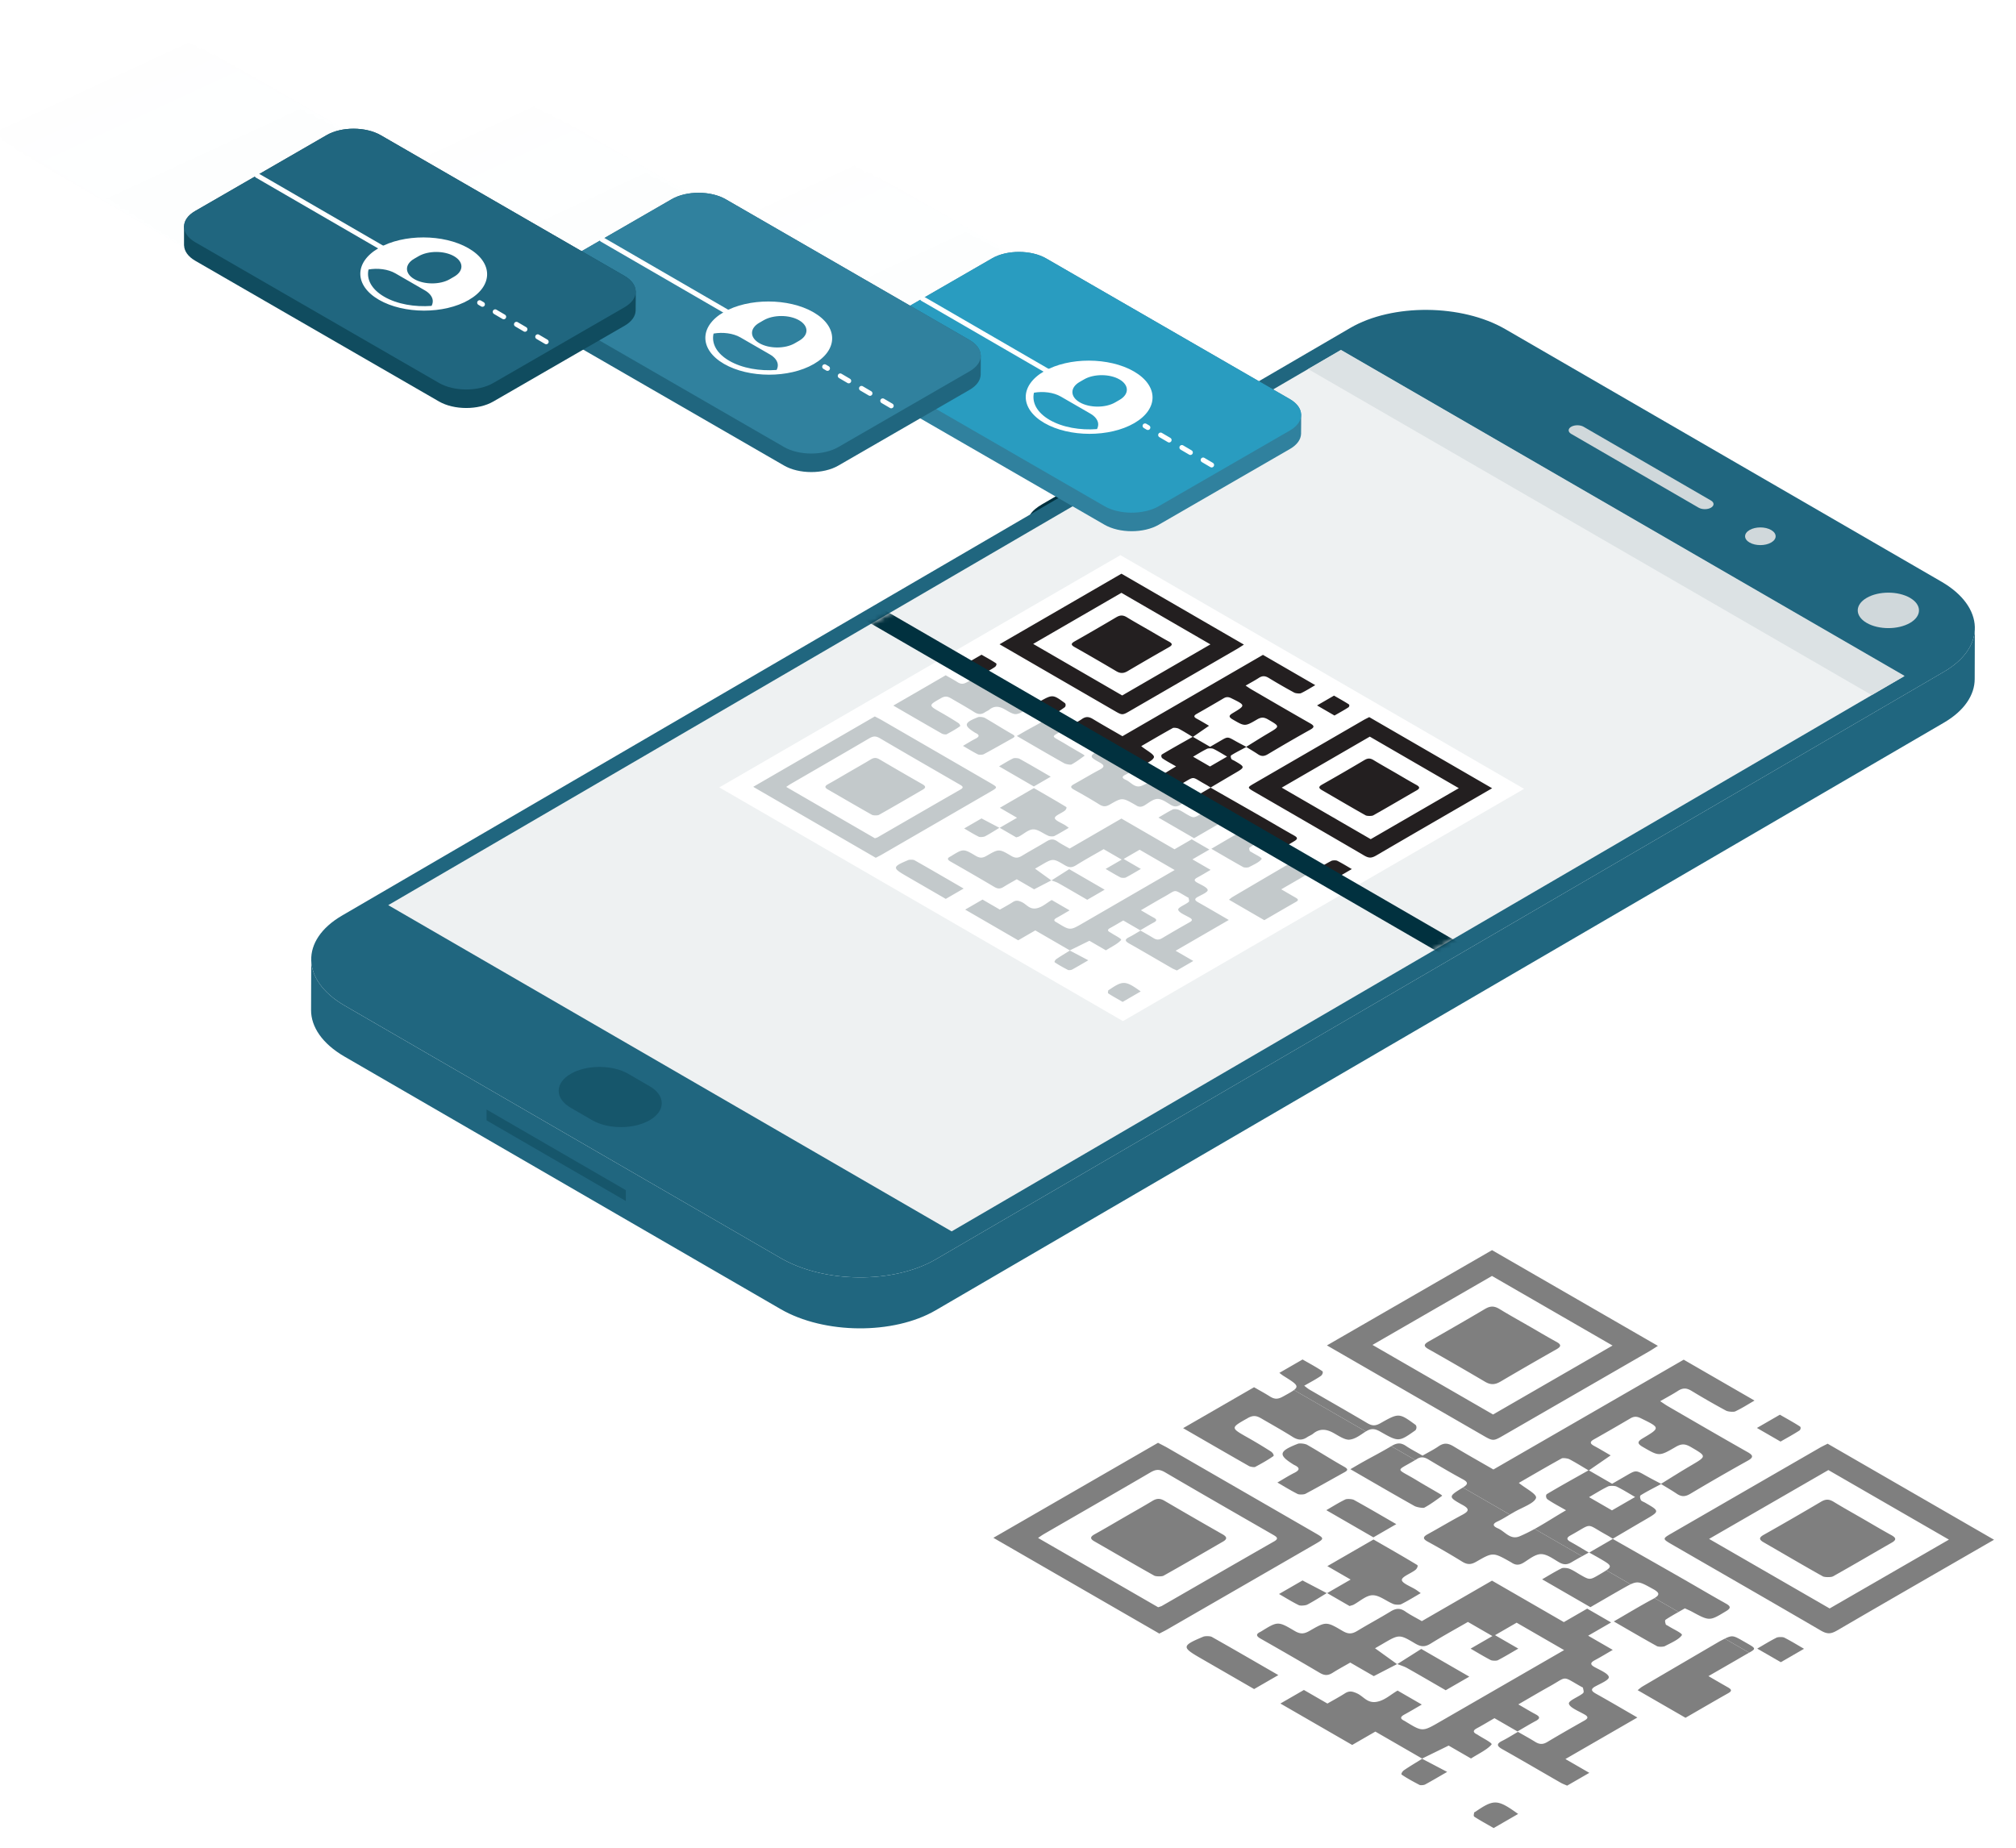<svg xmlns="http://www.w3.org/2000/svg" xmlns:xlink="http://www.w3.org/1999/xlink" width="409" height="375" viewBox="0 0 409 375">
    <defs>
        <filter id="a" width="107.8%" height="113.4%" x="-3.9%" y="-6.7%" filterUnits="objectBoundingBox">
            <feGaussianBlur in="SourceGraphic" stdDeviation="2"/>
        </filter>
        <filter id="b" width="108.3%" height="114.4%" x="-4.1%" y="-7.2%" filterUnits="objectBoundingBox">
            <feGaussianBlur in="SourceGraphic" stdDeviation="2"/>
        </filter>
        <path id="c" d="M337.65 65.222c0-3.379-2.269-6.793-6.782-9.407L242.394 4.579c-8.832-5.116-22.914-5.224-31.452-.247L6.393 123.563C2.217 125.997.14 129.197.14 132.43c0 3.378 2.268 6.792 6.78 9.406l88.477 51.237c8.831 5.115 22.91 5.224 31.452.247L331.397 74.088c4.175-2.434 6.252-5.634 6.252-8.866z"/>
        <path id="e" d="M193.878.158L.65 112.791l114.301 66.193L308.18 66.35z"/>
        <path id="g" d="M193.992.03L.765 112.661l114.3 66.193L308.295 66.221z"/>
        <path id="i" d="M60.095 56.739L0 21.888 36.694.215l60.095 34.851z"/>
        <linearGradient id="j" x1="82.759%" x2="30.067%" y1="75.701%" y2="9.198%">
            <stop offset="0%" stop-color="#299DC1"/>
            <stop offset="100%" stop-color="#22A8CA" stop-opacity="0"/>
        </linearGradient>
        <path id="l" d="M60.095 56.739L0 21.888 36.694.215l60.095 34.851z"/>
        <linearGradient id="m" x1="82.759%" x2="30.067%" y1="75.701%" y2="9.198%">
            <stop offset="0%" stop-color="#30819E"/>
            <stop offset="100%" stop-color="#22A8CA" stop-opacity="0"/>
        </linearGradient>
        <path id="o" d="M60.095 56.739L0 21.888 36.694.215l60.095 34.851z"/>
        <linearGradient id="p" x1="82.759%" x2="30.067%" y1="75.701%" y2="9.198%">
            <stop offset="0%" stop-color="#20667F"/>
            <stop offset="100%" stop-color="#22A8CA" stop-opacity="0"/>
        </linearGradient>
    </defs>
    <g fill="none" fill-rule="evenodd">
        <g fill="#000" opacity=".5">
            <path d="M44.845 79.138c-.32-.18-1.35-.203-1.73-.043-4.376 1.834-4.397 2.136-.605 4.324 3.626 2.091 7.25 4.184 10.923 6.303l4.912-2.835c-4.59-2.648-9.01-5.22-13.5-7.749zm28.84-27.793c-.348-.193-1.421-.256-1.749-.097-1.374.669-2.594 1.445-3.858 2.174l9.554 5.516 4.64-2.68c-2.929-1.689-5.714-3.328-8.588-4.913zM34.712 72.856c-.144.081-.351.129-.745.267L9.598 59.058c.436-.291.817-.574 1.25-.824 7.168-4.145 14.368-8.273 21.493-12.441 1.146-.669 1.836-.746 3.062-.028 7.215 4.227 14.51 8.41 21.789 12.6.762.44 1.375.781.294 1.398-7.616 4.35-15.185 8.727-22.773 13.093zm31.012-14.85a61554.603 61554.603 0 0 0-29.85-17.228c-.591-.34-1.232-.652-1.939-1.023L.534 59.033 34.2 78.463c.56-.291 1.097-.547 1.586-.83 9.994-5.762 19.984-11.525 29.965-17.292 1.987-1.149 1.98-1.177-.025-2.335zm-18.664.332a990.44 990.44 0 0 1-11.8-6.811c-.92-.54-1.58-.512-2.455.014-1.91 1.154-3.896 2.264-5.848 3.393s-3.878 2.275-5.875 3.376c-.91.503-.983.91-.063 1.436 4.05 2.318 8.05 4.668 12.145 6.958.344.193 1.563.204 1.9.015 4.07-2.276 8.05-4.605 12.056-6.921.859-.497.857-.939-.06-1.46zm21.103 11.916l.043.024v-.001l.044-.026-.042-.023a.472.472 0 0 1-.045.026zm-9.677.18c1.393.804 2.633 1.587 4.02 2.267.316.154 1.357.074 1.718-.116 1.388-.73 2.639-1.545 3.939-2.33l-4.912-2.57-4.765 2.748zm-6.1-25.966c.275.157 1.064.278 1.245.185 1.305-.69 2.575-1.41 3.704-2.194.204-.141-.126-.7-.477-.924a97.659 97.659 0 0 0-4.74-2.853c-3.525-1.996-3.488-1.954.043-3.954 1.09-.617 1.807-.45 2.654.04 2.159 1.251 4.356 2.483 6.423 3.781 1.073.678 1.933.75 2.968.055.369-.246.873-.434 1.193-.698 1.275-1.045 2.575-1.013 4.127-.154.993.55 2.309 1.452 3.23 1.364 1.232-.118 2.3-1.004 3.295-1.637l.042-.023-14.571-8.41c-.457.35-1.215.765-2.3 1.358-1.066.586-1.74.487-2.623-.076-.992-.629-2.078-1.212-3.182-1.849L39.03 36.783c4.56 2.631 8.938 5.168 13.355 7.685zm43.386 7.927c1.452.8 1.188 1.283-.11 1.973-2.4 1.275-4.66 2.642-7.027 3.939-.996.547-1.005.943.034 1.51a146.914 146.914 0 0 1 6.944 4.033c1.11.687 1.84.638 2.946 0 3.33-1.922 3.371-1.896 6.907.094.052.028.106.056.153.087.787.551 1.52.622 2.457.056 1.108-.67 2.354-1.739 3.565-1.746 1.228-.008 2.549 1.034 3.711 1.686.963.54 1.666.449 2.508-.055a61.58 61.58 0 0 1 2.105-1.195l-9.615-5.549c-.97.533-1.968 1.04-3.033 1.491-1.938.824-2.993-.996-4.447-1.614-.92-.392-1.223-.855-.074-1.383.907-.419 1.696-.92 2.512-1.403l-9.518-5.494-.048.033c-2.952 1.803-2.98 1.878.03 3.537zm16.09 15.056l9.796 5.654c2.246-1.297 4.29-2.49 6.358-3.67.753-.427 1.321-.749 1.8-.973l-4.923-2.84c-.339.229-.793.497-1.378.841-1.987 1.168-1.987 1.168-3.945.047-.708-.408-1.357-.865-2.16-1.196-.394-.164-1.305-.244-1.59-.1-1.412.71-2.694 1.507-3.958 2.237zm14.538 8.548c3.031 1.75 5.855 3.407 8.76 5.015.29.161 1.286.161 1.588.003 1.296-.678 2.862-1.349 3.458-2.221.242-.353-1.742-1.22-2.715-1.852-.19-.125-.516-.234-.551-.37-.08-.32-.262-.77.018-.955.807-.536 1.688-1.04 2.582-1.544l-4.875-2.814c-.08.048-.153.096-.247.146-2.69 1.434-5.21 2.972-8.018 4.592zM81.68 72.466c.377.155 1.286.189 1.588.038 1.371-.69 2.614-1.465 3.965-2.246-.414-.299-.66-.492-.936-.671-1.034-.67-2.867-1.326-2.893-2.002-.027-.664 1.84-1.319 2.745-2.034.332-.261.609-.859.367-1.005-2.88-1.749-5.865-3.442-8.862-5.17l-9.362 5.402 4.721 2.726-4.761 2.747 4.542 2.622c.424-.132.638-.172.786-.25 1.303-.69 2.57-1.923 3.895-1.938 1.365-.015 2.745 1.184 4.205 1.78zm5.846 31.405l.036-.025h-.007l-.039-.022-.04.02c.016.01.033.017.05.027zM82.45 84.65l-.022.011.025.017-.003-.028zm.93 22.444c1.11.749 2.36 1.428 3.63 2.087.186.095.876.034 1.107-.092 1.475-.8 2.884-1.64 4.478-2.559l-5.071-2.659c-1.23.765-2.508 1.512-3.676 2.313-.337.23-.669.775-.467.91zm-.927-22.45a.133.133 0 0 0 0 .034.7.7 0 0 0 .033-.023.236.236 0 0 0-.033-.01zm-20.152-44.69c-3.9 1.523-4.017 2.256-.877 4.216.047.03.093.063.148.087 1.152.526 1.18 1.014.035 1.587-1.16.581-2.191 1.245-3.45 1.971 1.484.86 2.732 1.636 4.106 2.327.302.152 1.274.127 1.583-.037 2.698-1.438 5.308-2.93 7.958-4.396.827-.46.57-.723-.223-1.167-2.532-1.423-4.886-2.95-7.4-4.382-.392-.223-1.492-.357-1.88-.206zm87.377 50.57c.902-.51.427-.843-.244-1.22-1.245-.705-2.47-1.423-3.828-2.208 2.521-1.454 4.774-2.739 6.995-4.04.504-.296.92-.525 1.26-.716l-4.932-2.846a57 57 0 0 0-.82.418c-.211.109-.41.226-.61.343-5.08 2.972-10.167 5.943-15.24 8.921-.376.221-.66.494-1.02.768l9.713 5.604c3.014-1.74 5.845-3.395 8.726-5.023zm-51.336 24.08c-.09.062-.269.118-.273.181-.02.29-.197.687.058.852 1.21.783 2.544 1.507 3.904 2.29l4.963-2.864c-4.19-3.001-4.883-3.03-8.652-.458zm-12.39-62.033c.466.26 1.76.483 2.034.332 1.325-.722 2.44-1.57 3.589-2.395.052-.035-.264-.273-.462-.387-1.536-.908-3.115-1.792-4.627-2.714-4.38-2.666-4.473-1.698-.359-4.159l-4.87-2.811c-1.8 1.08-3.738 2.082-5.606 3.123-.888.495-1.747 1.006-2.69 1.551 4.528 2.613 8.72 5.06 12.991 7.46zm6.35 37.392l4.785-2.76-9.745-5.625c-1.68 1.066-3.269 2.073-4.856 3.077.66.254 1.393.469 1.954.785 2.632 1.481 5.214 2.995 7.863 4.523zm24.636 19.355l4.5-2.596-4.851-2.802 14.6-8.428c-2.9-1.673-5.592-3.26-8.354-4.802-.929-.52-1.26-.918-.17-1.512 1.067-.582 2.814-1.304 2.73-1.897-.105-.712-1.755-1.395-2.872-2.009-.984-.541-.863-.929.046-1.415 1.183-.631 2.291-1.308 3.626-2.08l-4.993-2.882 4.661-2.69-4.854-2.803-4.735 2.734-14.578-8.414-14.237 8.217c-1.246-.72-2.383-1.284-3.324-1.943-1.136-.794-1.981-.653-3.084.024-2.142 1.312-4.443 2.539-6.596 3.847-1.07.65-1.814.807-3.082.056-3.275-1.94-3.379-1.922-6.63-.045-1.115.643-1.852.78-3.106.038-3.36-1.994-3.421-1.959-6.757.1-.048.031-.094.062-.15.089-1.033.482-.844.9.059 1.412a810.496 810.496 0 0 1 11.974 6.922c1.017.601 1.72.538 2.62-.03 1.078-.684 2.252-1.314 3.552-2.064l4.773 2.754 4.722-2.438a10299.41 10299.41 0 0 0-4.467-3.217c.534-.308 1.079-.619 1.613-.933 3.266-1.908 3.32-1.94 6.502-.05 1.231.73 2.005.766 3.225.005 2.392-1.493 4.955-2.893 7.506-4.366l4.968 2.868-4.425 2.553c1.455.839 2.715 1.612 4.08 2.317.29.15 1.172.172 1.44.035 1.402-.723 2.695-1.515 4.16-2.36l-4.724-2.726 4.386-2.532 9.63 5.56-1.872 1.08-23.342 13.471c-3.527 2.036-3.528 2.036-6.96-.062-.099-.06-.195-.122-.303-.175-.867-.428-.71-.809.06-1.227 1.218-.662 2.376-1.361 3.548-2.037l-4.913-2.837c-1.446.835-2.53 1.917-4.102 2.255-2.032.438-2.775-1.081-4.14-1.69-.988-.446-1.597-.545-2.472.017-1.063.684-2.239 1.311-3.522 2.05l-4.773-2.755-4.766 2.75 14.564 8.407 4.7-2.713 9.485 5.475c1.742-.854 3.486-1.707 5.38-2.634l4.539 2.62c1.547-.986 3.277-1.788 4.161-2.83.269-.315-1.798-1.297-2.797-1.975a1.215 1.215 0 0 0-.151-.087c-.82-.403-.868-.785-.044-1.227 1.18-.635 2.294-1.312 3.59-2.062l4.664 2.693c1.349-.78 2.51-1.488 3.747-2.15.896-.48.819-.86-.049-1.323-1.145-.609-2.215-1.265-3.52-2.017 2.213-1.278 4.228-2.478 6.316-3.637 3.743-2.075 2.403-2.229 6.512.084.104.057.283.114.287.176.037.379.294.864-.008 1.12-.905.76-2.967 1.484-2.844 2.118.154.79 1.986 1.501 3.184 2.194.81.468.708.8-.05 1.228-2.537 1.435-5.066 2.876-7.532 4.353-.94.56-1.63.47-2.47-.052-1.056-.656-2.184-1.271-3.471-2.014-1.194.69-2.13 1.295-3.188 1.821-1.207.603-1.117 1.063.018 1.7 3.997 2.246 7.904 4.543 11.858 6.812.384.221.857.39 1.292.583z" filter="url(#a)" transform="translate(201 253)"/>
            <path d="M121.333 62.022c.017.008.03.018.046.027l.04-.022-.048-.026a.458.458 0 0 1-.038.02zm4.698-8.559l-4.648-2.683c1.328-.766 2.51-1.519 3.843-2.168.348-.17 1.382-.155 1.743.02 1.298.628 2.44 1.36 3.758 2.12l-4.696 2.711zm-4.678-8.113c1.418-.976 2.84-1.957 4.412-3.041-1.146-.662-2.214-1.314-3.352-1.923-.863-.462-.915-.837-.046-1.325 2.49-1.398 4.94-2.819 7.373-4.248.732-.43 1.29-.463 2.145-.044 3.942 1.93 4 1.935.359 4.093-1.086.644-1.102 1.066.02 1.717 3.317 1.923 3.324 1.976 6.677.02 1.188-.696 1.927-.67 3.1.013 3.23 1.889 3.255 1.848-.004 3.762-2.06 1.208-4.037 2.466-6.043 3.702-1.03-.547-2.082-1.08-3.082-1.646-2.033-1.151-2.019-1.158-3.951-.034-.878.511-1.763 1.019-2.898 1.673l-4.71-2.719zm-3.727 14.503c-.866-.48-.835-.854.024-1.326 4.616-2.535 2.898-2.481 7.257-.09.452.247.866.52 1.294.781 2.172-1.276 4.331-2.557 6.516-3.826 3.025-1.758 3.033-1.754.054-3.48-.302-.175-.77-.324-.865-.53-.15-.325-.303-.824-.007-1.009 1.28-.796 2.72-1.508 4.105-2.249 1.063.65 2.156 1.281 3.162 1.957.966.649 1.711.64 2.765.017a439.15 439.15 0 0 1 11.612-6.694c1.235-.684 1.188-1.092-.006-1.768-5.411-3.062-10.743-6.169-16.092-9.266-.532-.308-1.003-.649-1.629-1.057 1.308-.757 2.509-1.39 3.587-2.087.98-.635 1.739-.64 2.78-.006a159.417 159.417 0 0 0 6.995 4.013c.393.21 1.524.308 1.87.144 1.358-.64 2.538-1.404 3.904-2.193l-14.37-8.295-38.603 22.28c-2.825-1.63-5.487-3.117-8.04-4.665-1.122-.678-1.968-.816-3.096-.034-.935.647-2.054 1.207-3.237 1.888-1.272-.734-2.395-1.308-3.36-1.96-1.07-.723-1.872-.632-2.94.011-.016.01-.033.017-.048.027l4.87 2.812c.022-.014.041-.024.064-.037.049-.03.106-.056.15-.088.824-.593 1.564-.515 2.45.016 2.285 1.365 4.584 2.723 6.985 4.02 1.185.64 1.013 1.046.014 1.666l9.518 5.493c.128-.075.252-.151.38-.224a34.8 34.8 0 0 0 .451-.261c1.589-.933 4.059-1.754 4.471-2.843.303-.799-2.089-1.947-3.473-3.1 2.782-1.605 5.7-3.315 8.701-4.973.231-.128 1.213-.01 1.562.175 1.35.712 2.59 1.494 3.87 2.254-2.823 1.592-5.678 3.164-8.42 4.8-.307.184-.225.846.111 1.08 1.072.752 2.348 1.406 3.753 2.216-2.21 1.275-4.213 2.605-6.364 3.786l9.613 5.549c.458-.252.916-.502 1.369-.755-1.231-.726-2.436-1.468-3.707-2.169zM101.688 5.901l24.461 14.119-24.241 13.991-24.46-14.118L101.687 5.9zM99.98 38.33c1.883 1.086 2.037 1.083 3.904.004 9.9-5.711 19.802-11.421 29.696-17.137.59-.341 1.134-.71 1.77-1.112L101.698.663 68.206 19.992l1.74 1.004c10.012 5.779 20.021 11.557 30.035 17.333zm49.186 34.055c-2.978-1.664-5.869-3.382-8.813-5.065-4.709-2.693-9.436-5.374-14.156-8.06-1.593.924-3.187 1.845-4.78 2.768.703.392 1.42.778 2.106 1.18 2.192 1.28 2.642 1.552 1.37 2.414l4.922 2.84c1.554-.73 2.107-.387 4.584.981 1.266.7 1.385 1.159.266 1.819l4.875 2.813c.425-.24.854-.483 1.283-.729.619.288 1.022.452 1.377.645 3.654 1.98 3.617 1.961 7.004-.09.961-.581.956-.96-.038-1.516zm14.889-35.12c.264-.171.343-.675.113-.823-1.263-.817-2.649-1.571-4.068-2.39l-4.66 2.69 4.793 2.765c1.372-.792 2.658-1.486 3.822-2.243zm18.748 22.743c1-.573.866-.993-.108-1.526-1.971-1.08-3.856-2.209-5.775-3.318-1.969-1.139-3.98-2.255-5.892-3.424-.952-.58-1.62-.598-2.606-.016a638.753 638.753 0 0 1-11.599 6.696c-1.006.567-.977.978-.022 1.527 4 2.298 7.941 4.633 11.995 6.899.375.21 1.7.217 2.07.01 4.034-2.25 7.949-4.57 11.937-6.848zm-30.151 19.981c-1.922-1.103-2.19-1.249-3.722-.495l4.93 2.847c1.606-.905 1.325-.894-1.208-2.352zM86.13 36.078c-3.281-2.391-3.357-2.401-7.042-.316-1.086.615-1.73.573-2.75-.035-3.838-2.273-7.764-4.5-11.644-6.75-.38-.221-.677-.491-1.1-.803 1.198-.69 2.36-1.291 3.354-1.974.34-.232.556-.823.306-.992-1.225-.83-2.628-1.572-3.993-2.36l-4.71 2.718c.349.253.59.455.872.631 2.492 1.561 3.196 2.009 2.099 2.85l14.571 8.408c1.03-.642 1.779-.627 2.91.018 3.717 2.126 3.794 2.115 7.071-.2.359-.253.397-.945.056-1.194zm40.067 23.18l.038-.019-.035-.02-.038.022.035.018zm-11.422-39.982c-1.972-1.075-3.851-2.205-5.77-3.313l-.005.003c-1.919-1.107-3.88-2.19-5.739-3.33-1.052-.646-1.853-.711-2.98-.044a721.507 721.507 0 0 1-11.434 6.604c-.935.531-1.134.929-.089 1.519a693.487 693.487 0 0 1 11.51 6.643c1.2.708 2.085.603 3.193-.049a758.97 758.97 0 0 1 11.29-6.517c.965-.546 1.062-.951.024-1.516zm55.16 26.01L194.392 59.4l-24.2 13.966-24.455-14.113 24.199-13.967zm-31.69 15.123c10.05 5.805 20.133 11.592 30.13 17.428 1.367.797 2.097.717 3.379-.03 9.839-5.739 19.752-11.436 29.643-17.145l2.147-1.238-33.76-19.486c-.59.304-1.13.554-1.618.838-9.992 5.766-19.98 11.536-29.967 17.305-1.971 1.14-1.987 1.153.045 2.328zm22.734 18.87c-.303-.154-1.247-.143-1.56.015-1.324.663-2.52 1.412-3.917 2.219l4.782 2.759 4.711-2.72c-1.395-.804-2.643-1.58-4.016-2.273z" filter="url(#b)" transform="translate(201 253)"/>
        </g>
        <path fill="#58595C" d="M232.528 91.867l-.017 5.91 22.417-13.068.017-5.909z"/>
        <path fill="#00313F" d="M232.232 91.377l-.015 5.91c-.002.206.093.373.294.49l.017-5.91c-.201-.118-.296-.284-.296-.49"/>
        <path fill="#00313F" d="M249.695 80.1l-14.944 8.712c-2.062 1.202-3.058 2.57-2.222 3.056l22.417-13.069c-.836-.483-3.187.1-5.251 1.302"/>
        <path fill="#58595C" d="M209.156 105.402l-.018 5.91 22.418-13.066.017-5.913z"/>
        <path fill="#00313F" d="M208.86 104.912c-.004 1.971-.01 3.942-.017 5.91 0 .206.095.373.296.49l.017-5.91c-.201-.117-.296-.284-.296-.49"/>
        <path fill="#00313F" d="M226.322 93.636l-14.942 8.71c-2.064 1.203-3.06 2.572-2.224 3.057l22.417-13.069c-.835-.483-3.185.098-5.251 1.302"/>
        <path fill="#20667F" d="M394.397 136.295L189.848 255.527c-8.542 4.979-22.62 4.869-31.451-.247L69.92 204.044c-4.521-2.619-6.79-6.043-6.78-9.428l-.03 10.344c-.009 3.385 2.258 6.807 6.782 9.427l88.475 51.237c8.831 5.113 22.911 5.224 31.451.247l204.549-119.232c4.167-2.43 6.244-5.62 6.253-8.847l.03-10.342c-.008 3.225-2.088 6.417-6.253 8.845"/>
        <path fill="#20667F" d="M393.869 118.023l-88.477-51.236c-8.831-5.116-22.912-5.224-31.45-.247L69.395 185.772c-8.542 4.977-8.304 13.157.527 18.27l88.477 51.239c8.831 5.113 22.91 5.224 31.45.247l204.55-119.232c8.538-4.977 8.302-13.16-.529-18.273"/>
        <g transform="translate(63 62.208)">
            <mask id="d" fill="#fff">
                <use xlink:href="#c"/>
            </mask>
            <path d="M330.868 55.815L242.394 4.579c-8.832-5.116-22.914-5.224-31.452-.247L6.393 123.563c-8.54 4.977-8.304 13.158.527 18.273l88.477 51.237c8.831 5.115 22.91 5.224 31.452.247L331.397 74.088c8.538-4.977 8.303-13.157-.529-18.273" mask="url(#d)"/>
        </g>
        <path fill="#EEF1F2" d="M271.993 71.03L78.765 183.661l114.301 66.193 193.228-112.634z"/>
        <g transform="translate(78.115 70.871)">
            <mask id="f" fill="#fff">
                <use xlink:href="#e"/>
            </mask>
            <path d="M193.878.158L.65 112.791l114.301 66.193L308.18 66.35z" mask="url(#f)"/>
        </g>
        <path fill="#D0D8DB" d="M347.121 103.013c-.69.4-1.813.4-2.504 0L318.764 88.04c-.69-.4-.69-1.048 0-1.451.691-.399 1.812-.399 2.503 0l25.854 14.974c.691.399.691 1.048 0 1.449M359.327 110.082c-1.209.7-3.171.702-4.38 0-1.212-.701-1.212-1.836 0-2.538 1.209-.702 3.171-.702 4.38 0 1.212.702 1.212 1.837 0 2.538M387.499 126.396c-2.427 1.405-6.36 1.405-8.786 0-2.425-1.404-2.425-3.682 0-5.088 2.427-1.405 6.359-1.405 8.786 0 2.427 1.406 2.427 3.684 0 5.088"/>
        <path fill="#00313F" fill-opacity=".3" d="M125.975 228.697c-2.2 0-4.271-.496-5.83-1.399l-4.35-2.519c-1.58-.916-2.45-2.14-2.45-3.448 0-1.308.87-2.532 2.45-3.448 1.56-.903 3.63-1.399 5.83-1.399 2.201 0 4.272.496 5.833 1.4l4.346 2.518c1.581.916 2.451 2.14 2.451 3.448 0 1.308-.87 2.532-2.45 3.448-1.56.903-3.63 1.4-5.83 1.4M126.962 243.692l-28.249-16.358v-2.203l28.25 16.358z"/>
        <g transform="translate(78 71)">
            <path fill="#FFF" d="M149.82 136.191L67.929 88.77l81.38-47.13L231.2 89.063z"/>
            <path fill="#C3C9CB" d="M107.533 103.55c-.235-.134-.998-.15-1.278-.033-3.23 1.358-3.248 1.584-.447 3.204 2.677 1.55 5.352 3.101 8.067 4.671l3.625-2.1c-3.388-1.963-6.65-3.869-9.967-5.742zm21.294-20.592c-.257-.143-1.049-.189-1.289-.072-1.017.496-1.917 1.07-2.85 1.611l7.054 4.085 3.427-1.984c-2.164-1.252-4.22-2.467-6.342-3.64zm-28.776 15.938c-.106.06-.259.095-.55.197L81.506 88.67c.321-.215.602-.425.924-.609 5.292-3.07 10.608-6.129 15.87-9.217.844-.496 1.356-.555 2.26-.022 5.328 3.132 10.715 6.231 16.09 9.337.563.325 1.014.578.217 1.035-5.624 3.223-11.213 6.465-16.816 9.7zm22.899-11.003c-7.346-4.258-14.692-8.511-22.042-12.765-.436-.251-.909-.483-1.431-.758L74.814 88.654l24.857 14.396c.415-.217.81-.405 1.173-.615 7.378-4.27 14.754-8.54 22.125-12.813 1.466-.85 1.462-.871-.02-1.729zm-13.783.245a747.328 747.328 0 0 1-8.712-5.046c-.68-.4-1.168-.381-1.812.01-1.412.856-2.876 1.677-4.318 2.515-1.442.836-2.863 1.685-4.338 2.502-.674.372-.725.673-.047 1.063 2.99 1.718 5.942 3.457 8.969 5.155.255.145 1.153.151 1.401.01 3.006-1.685 5.945-3.41 8.903-5.126.635-.368.632-.695-.046-1.083zm15.584 8.83c.01.004.021.01.032.017v-.002l.032-.017-.03-.017a.494.494 0 0 0-.034.02zm-7.145.132c1.028.596 1.943 1.176 2.969 1.68.23.116 1 .055 1.267-.086 1.026-.541 1.95-1.145 2.909-1.726-1.212-.637-2.423-1.271-3.626-1.904l-3.52 2.036zm-4.504-19.239c.203.117.786.208.92.137.962-.51 1.9-1.044 2.733-1.625.151-.103-.093-.517-.352-.684a72.14 72.14 0 0 0-3.5-2.114c-2.602-1.477-2.576-1.446.032-2.928.806-.46 1.335-.333 1.959.028 1.595.927 3.217 1.839 4.744 2.803.792.5 1.427.554 2.191.041.272-.184.644-.323.883-.518.94-.773 1.9-.751 3.045-.114.734.407 1.706 1.076 2.386 1.011.911-.089 1.7-.745 2.433-1.213.011-.006.02-.01.03-.017l-10.759-6.231c-.337.258-.898.565-1.697 1.007-.788.433-1.285.36-1.937-.056-.734-.468-1.535-.9-2.351-1.371l-10.624 6.15c3.366 1.952 6.601 3.832 9.864 5.694zm32.036 5.876c1.071.591.877.949-.082 1.46-1.773.944-3.44 1.958-5.188 2.92-.735.404-.741.697.025 1.117 1.76.966 3.477 1.96 5.129 2.989.818.509 1.356.474 2.174 0 2.46-1.423 2.49-1.406 5.1.07.039.02.08.04.112.064.583.407 1.123.46 1.814.041.818-.496 1.738-1.288 2.634-1.295.905-.004 1.881.767 2.74 1.252.71.398 1.23.331 1.85-.041a48.557 48.557 0 0 1 1.556-.886l-7.1-4.113c-.715.396-1.453.771-2.24 1.107-1.43.608-2.21-.739-3.283-1.196-.68-.29-.903-.634-.054-1.026.67-.31 1.252-.682 1.854-1.04l-7.028-4.07-.034.024c-2.181 1.335-2.203 1.393.021 2.623zm11.88 11.152l7.234 4.19c1.658-.96 3.167-1.845 4.696-2.717.555-.319.974-.557 1.328-.722l-3.636-2.105c-.25.17-.585.368-1.017.624-1.468.864-1.466.864-2.913.035-.522-.301-1.002-.641-1.596-.886-.289-.121-.963-.18-1.172-.076-1.043.526-1.989 1.118-2.924 1.657zm10.736 6.335c2.237 1.295 4.323 2.523 6.467 3.716.216.12.95.12 1.175.003.954-.503 2.111-1.001 2.554-1.649.177-.26-1.29-.903-2.006-1.37-.14-.092-.382-.174-.406-.273-.06-.237-.194-.57.01-.709a30.238 30.238 0 0 1 1.907-1.143l-3.599-2.086c-.06.037-.112.072-.181.108-1.987 1.062-3.848 2.203-5.921 3.403zm-33.023-2.619c.278.117.95.141 1.172.029 1.013-.512 1.93-1.085 2.928-1.664-.307-.22-.488-.366-.69-.498-.765-.496-2.117-.981-2.139-1.483-.019-.492 1.36-.977 2.028-1.506.246-.195.451-.636.272-.745-2.129-1.295-4.331-2.549-6.545-3.831l-6.911 4.002 3.485 2.021-3.516 2.036 3.354 1.943c.315-.098.47-.128.58-.187.964-.51 1.899-1.425 2.877-1.436 1.008-.01 2.027.878 3.105 1.32zm4.316 23.268l.028-.015h-.006l-.028-.018a.197.197 0 0 0-.03.015c.012.007.023.013.036.018zm-3.746-14.24l-.015.008.017.013-.002-.021zm.686 16.629c.82.554 1.743 1.059 2.682 1.546.136.071.646.026.816-.067 1.089-.594 2.131-1.215 3.306-1.895-1.371-.721-2.559-1.347-3.744-1.973-.909.57-1.85 1.122-2.714 1.713-.25.173-.495.576-.346.676zm-.684-16.634a.103.103 0 0 0 0 .026c.009-.004.017-.01.026-.017a.122.122 0 0 1-.026-.009zm-14.882-33.11c-2.878 1.13-2.966 1.671-.647 3.125.036.021.07.045.11.062.85.392.872.752.026 1.176-.855.431-1.618.923-2.548 1.462 1.097.635 2.017 1.211 3.034 1.724.222.11.941.094 1.168-.028 1.99-1.065 3.919-2.17 5.875-3.26.611-.34.421-.534-.164-.861-1.87-1.055-3.608-2.186-5.465-3.247-.287-.167-1.101-.266-1.389-.154zm64.52 37.468c.668-.377.316-.624-.179-.903-.92-.524-1.824-1.055-2.826-1.636 1.861-1.078 3.526-2.031 5.165-2.995.371-.219.68-.388.93-.53l-3.642-2.108c-.177.087-.374.189-.607.31-.155.08-.302.167-.45.253-3.752 2.2-7.507 4.403-11.25 6.61-.28.163-.491.366-.754.568l7.17 4.154c2.227-1.289 4.317-2.517 6.444-3.723zm-37.905 17.842c-.067.045-.198.086-.203.134-.013.212-.144.507.043.63.894.58 1.879 1.116 2.883 1.698l3.664-2.122c-3.094-2.225-3.606-2.246-6.387-.34zm-9.149-45.963c.344.195 1.298.357 1.501.247.978-.535 1.803-1.165 2.652-1.774.036-.028-.197-.203-.341-.288-1.136-.671-2.3-1.328-3.419-2.01-3.234-1.975-3.301-1.26-.265-3.082l-3.595-2.083c-1.328.801-2.76 1.544-4.14 2.315-.656.368-1.289.745-1.986 1.148 3.345 1.936 6.439 3.749 9.593 5.527zm4.688 27.705l3.533-2.047-7.195-4.167-3.584 2.28c.486.19 1.025.35 1.442.583 1.941 1.099 3.848 2.218 5.804 3.35zm18.192 14.342l3.323-1.926-3.585-2.074 10.784-6.244c-2.142-1.241-4.129-2.415-6.17-3.56-.684-.386-.928-.679-.124-1.118.788-.434 2.077-.969 2.014-1.406-.075-.529-1.295-1.033-2.12-1.49-.726-.4-.637-.689.034-1.048.873-.468 1.691-.97 2.678-1.542l-3.686-2.134 3.442-1.992-3.587-2.077-3.493 2.025-10.766-6.236-10.514 6.088c-.92-.532-1.76-.95-2.453-1.438-.84-.589-1.464-.483-2.278.018-1.582.972-3.28 1.882-4.87 2.85-.789.483-1.34.598-2.274.041-2.421-1.438-2.497-1.425-4.898-.035-.822.479-1.366.58-2.293.03-2.48-1.479-2.526-1.45-4.99.074-.034.022-.069.046-.11.065-.762.36-.624.67.043 1.049 2.974 1.693 5.927 3.4 8.842 5.128.752.444 1.27.399 1.935-.024.795-.506 1.663-.972 2.624-1.529l3.523 2.04c1.25-.647 2.37-1.225 3.488-1.806-1.06-.764-2.123-1.531-3.3-2.382l1.192-.691c2.412-1.414 2.45-1.438 4.8-.04.91.545 1.481.568 2.382.005 1.766-1.106 3.658-2.144 5.543-3.233l3.666 2.122-3.265 1.893c1.073.622 2.004 1.196 3.012 1.718.214.11.864.127 1.063.026 1.036-.535 1.99-1.122 3.072-1.75l-3.487-2.019 3.237-1.876 7.112 4.12-1.384.799c-5.745 3.327-11.491 6.653-17.237 9.982-2.602 1.508-2.602 1.508-5.139-.047-.071-.044-.142-.09-.222-.13-.642-.317-.525-.598.045-.908.898-.491 1.753-1.01 2.62-1.51l-3.628-2.1c-1.07.617-1.868 1.418-3.03 1.67-1.5.322-2.049-.802-3.055-1.254-.732-.33-1.181-.403-1.827.015-.784.507-1.654.97-2.602 1.518l-3.524-2.04-3.52 2.036 10.756 6.229 3.47-2.01 7.005 4.056c1.286-.632 2.573-1.267 3.97-1.953l3.351 1.942c1.145-.73 2.421-1.323 3.075-2.096.199-.234-1.328-.962-2.066-1.464-.035-.022-.071-.046-.11-.065-.607-.3-.642-.58-.033-.908.87-.472 1.693-.972 2.652-1.527l3.442 1.993c.995-.576 1.854-1.102 2.768-1.592.66-.355.604-.637-.037-.979-.846-.452-1.637-.938-2.597-1.496 1.632-.945 3.12-1.837 4.661-2.695 2.764-1.537 1.775-1.65 4.811.063.074.041.205.085.21.13.026.282.218.641-.007.83-.667.563-2.19 1.1-2.099 1.57.115.585 1.466 1.11 2.352 1.624.598.349.522.594-.037.912a258.447 258.447 0 0 0-5.562 3.223c-.695.418-1.205.35-1.825-.037-.78-.485-1.613-.942-2.563-1.492-.88.509-1.572.96-2.353 1.349-.892.446-.825.786.013 1.258 2.951 1.666 5.836 3.368 8.755 5.049.285.162.633.288.955.433z"/>
            <path fill="#231F20" d="M164.011 90.867l.035.022a.122.122 0 0 1 .028-.018l-.034-.02c-.01.007-.02.012-.029.016zm3.47-6.341l-3.433-1.986c.98-.568 1.853-1.127 2.84-1.608.256-.125 1.019-.114 1.286.016.957.463 1.801 1.007 2.773 1.572l-3.466 2.006zm-3.457-6.01c1.05-.724 2.1-1.452 3.259-2.253-.847-.492-1.635-.975-2.475-1.425-.637-.342-.676-.62-.032-.981a314.182 314.182 0 0 0 5.443-3.15c.54-.318.952-.341 1.585-.032 2.91 1.432 2.954 1.434.264 3.035-.802.476-.814.788.015 1.27 2.448 1.426 2.455 1.465 4.93.014.876-.513 1.422-.496 2.29.013 2.386 1.397 2.403 1.366-.002 2.785-1.522.897-2.982 1.828-4.465 2.744-.76-.407-1.536-.801-2.274-1.22-1.503-.853-1.492-.857-2.92-.025-.647.379-1.3.754-2.14 1.24l-3.478-2.016zm-2.75 10.744c-.64-.353-.616-.632.017-.981 3.41-1.878 2.142-1.839 5.359-.07.333.185.64.388.957.581 1.602-.944 3.197-1.893 4.81-2.835 2.233-1.302 2.24-1.297.04-2.577-.223-.13-.569-.24-.64-.394-.11-.239-.222-.61-.004-.748.945-.589 2.01-1.115 3.031-1.665.786.483 1.594.95 2.334 1.45.713.482 1.264.475 2.043.012 2.814-1.679 5.66-3.34 8.572-4.958.916-.509.88-.81-.002-1.31-3.994-2.27-7.933-4.572-11.882-6.866-.393-.23-.74-.48-1.205-.784.967-.56 1.855-1.03 2.65-1.546.725-.472 1.284-.474 2.053-.004a116.958 116.958 0 0 0 5.167 2.973c.287.156 1.125.228 1.38.108 1.001-.476 1.874-1.041 2.882-1.626l-10.612-6.144-28.505 16.505c-2.083-1.208-4.05-2.309-5.937-3.454-.827-.505-1.451-.607-2.285-.028-.69.48-1.516.896-2.388 1.4-.941-.545-1.77-.97-2.483-1.452-.788-.535-1.382-.468-2.17.008l-.037.02 3.597 2.083c.018-.01.03-.017.046-.028.036-.022.08-.041.112-.063.607-.44 1.155-.383 1.81.011 1.686 1.012 3.383 2.019 5.156 2.978.876.474.749.775.01 1.235l7.029 4.07a7.31 7.31 0 0 1 .28-.165c.113-.065.223-.13.333-.195 1.173-.693 2.997-1.3 3.302-2.106.224-.59-1.542-1.442-2.563-2.297 2.053-1.19 4.208-2.456 6.423-3.684.17-.096.896-.007 1.155.13.996.526 1.911 1.106 2.857 1.67-2.084 1.177-4.193 2.343-6.216 3.556-.23.136-.169.628.08.8.792.555 1.733 1.04 2.772 1.64-1.632.947-3.111 1.932-4.698 2.805L163 91.428c.337-.188.676-.373 1.01-.561-.909-.537-1.798-1.085-2.737-1.607zm-11.768-39.972l18.062 10.46-17.9 10.366-18.062-10.46 17.9-10.366zm-1.261 24.025c1.39.806 1.505.804 2.882.005 7.311-4.232 14.623-8.462 21.927-12.696.439-.256.838-.529 1.307-.828l-24.847-14.387-24.732 14.322 1.285.743c7.393 4.28 14.784 8.562 22.178 12.841zm36.318 25.232c-2.198-1.233-4.331-2.504-6.508-3.754-3.476-1.992-6.966-3.978-10.45-5.968l-3.53 2.048c.52.29 1.048.576 1.556.873 1.617.949 1.95 1.152 1.01 1.791l3.634 2.105c1.147-.541 1.557-.288 3.386.726.935.518 1.021.858.197 1.347l3.597 2.086c.315-.18.632-.36.948-.542.457.215.755.336 1.017.479 2.699 1.464 2.67 1.453 5.171-.067.713-.431.706-.713-.028-1.124zm10.995-26.02c.196-.128.255-.5.084-.609-.933-.606-1.956-1.165-3.003-1.771l-3.442 1.992 3.539 2.049c1.012-.587 1.962-1.1 2.822-1.661zm13.843 16.85c.74-.425.641-.737-.08-1.13-1.453-.8-2.846-1.636-4.262-2.459-1.456-.842-2.94-1.67-4.354-2.536-.701-.431-1.194-.444-1.921-.013a465.028 465.028 0 0 1-8.566 4.962c-.743.42-.721.725-.017 1.13 2.954 1.705 5.864 3.433 8.857 5.112.279.156 1.257.16 1.529.008 2.98-1.667 5.87-3.387 8.814-5.074zm-22.264 14.803c-1.419-.816-1.615-.925-2.747-.364l3.64 2.108c1.186-.67.979-.663-.893-1.744zm-49.118-32.532c-2.423-1.772-2.48-1.779-5.202-.234-.801.454-1.276.424-2.03-.026-2.835-1.683-5.732-3.334-8.596-5.001-.283-.163-.5-.364-.814-.596.883-.51 1.743-.957 2.477-1.462.25-.173.41-.608.227-.734-.907-.615-1.941-1.165-2.95-1.748l-3.478 2.012c.257.189.436.338.645.468 1.84 1.157 2.358 1.488 1.548 2.112l10.76 6.23c.762-.476 1.315-.465 2.148.014 2.747 1.574 2.803 1.566 5.224-.15.263-.188.291-.701.04-.885zm29.585 17.177l.028-.018-.025-.015c-.01.007-.02.01-.029.017l.026.016zm-8.434-29.627c-1.457-.794-2.843-1.633-4.262-2.453l-.002.002c-1.417-.819-2.865-1.622-4.239-2.467-.777-.479-1.369-.526-2.2-.033a526.38 526.38 0 0 1-8.443 4.893c-.69.394-.837.687-.066 1.126a517.432 517.432 0 0 1 8.5 4.92c.886.525 1.538.45 2.358-.036a568.72 568.72 0 0 1 8.335-4.827c.715-.405.786-.707.02-1.125zm40.73 19.272l18.058 10.458-17.87 10.347-18.056-10.457L199.9 78.468zm-23.402 11.204c7.422 4.303 14.869 8.59 22.25 12.914 1.01.591 1.547.53 2.495-.024 7.266-4.251 14.586-8.472 21.888-12.702.508-.295 1.017-.587 1.587-.918l-24.93-14.435c-.434.223-.834.411-1.194.619-7.378 4.273-14.752 8.548-22.128 12.822-1.455.844-1.468.855.032 1.724zm16.788 13.982c-.222-.113-.92-.106-1.153.01-.976.492-1.859 1.047-2.89 1.645l3.532 2.044 3.478-2.014c-1.03-.598-1.952-1.172-2.967-1.685z"/>
            <mask id="h" fill="#fff">
                <use xlink:href="#g"/>
            </mask>
            <path stroke="#01313F" stroke-linecap="round" stroke-linejoin="round" stroke-width="3.735" d="M74.005 39.073l161.628 93.6" mask="url(#h)"/>
        </g>
        <path fill="#DCE2E4" d="M379.717 141.028L265.388 74.886l6.694-3.875 114.327 66.14z"/>
        <g>
            <g transform="translate(123 24.785)">
                <mask id="k" fill="#fff">
                    <use xlink:href="#i"/>
                </mask>
                <path fill="url(#j)" d="M60.095 56.739l36.694-21.673L36.694.215 0 21.888z" mask="url(#k)" opacity=".1"/>
            </g>
            <path fill="#30819E" d="M263.973 87.898v-3.886h-.02c-.07-1.099-.814-2.19-2.273-3.032l-49.437-28.543c-3.04-1.754-7.95-1.764-10.969-.019l-26.687 15.406c-1.43.826-2.157 1.9-2.225 2.985h-.028V74.836h.015c.045 1.116.794 2.226 2.273 3.08l49.438 28.543c3.05 1.76 7.976 1.77 11.006.02l26.648-15.386c1.463-.843 2.2-1.944 2.243-3.053l.016-2.002v-.095 1.955z"/>
            <path fill="#299CC0" d="M201.274 52.417l-26.686 15.407c-3.019 1.743-3.004 4.579.035 6.333L224.06 102.7c3.049 1.76 7.977 1.77 11.007.02l26.647-15.385c3.031-1.75 3.015-4.595-.034-6.355l-49.437-28.542c-3.038-1.755-7.949-1.764-10.969-.021"/>
            <path stroke="#FFF" stroke-linecap="round" d="M216.537 77.626L187.16 60.603"/>
            <path fill="#FFF" d="M212.967 85.217c-2.615-1.51-3.656-3.57-3.2-5.534 1.862-.326 3.97-.07 5.444.78l5.99 3.458c.912.526 1.444 1.2 1.575 1.894.072.415-.007.842-.22 1.25-3.402.262-6.974-.338-9.589-1.848zm6.968-8.239c1.977-1.142 5.2-1.136 7.18.008 1.99 1.15 2 3.008.022 4.15l-.899.52c-1.967 1.135-5.189 1.13-7.179-.019-1.982-1.144-1.99-3.004-.023-4.14l.9-.519zm10.101-1.615c-5.03-2.905-13.203-2.919-18.2-.034-5.009 2.892-4.974 7.605.056 10.51 5.03 2.903 13.193 2.923 18.201.031 4.998-2.885 4.974-7.603-.057-10.507z"/>
            <path stroke="#FFF" stroke-dasharray="2,3" stroke-linecap="round" stroke-linejoin="round" d="M245.812 94.348l-13.506-7.934"/>
        </g>
        <g>
            <g transform="translate(58 12.785)">
                <mask id="n" fill="#fff">
                    <use xlink:href="#l"/>
                </mask>
                <path fill="url(#m)" d="M60.095 56.739l36.694-21.673L36.694.215 0 21.888z" mask="url(#n)" opacity=".1"/>
            </g>
            <path fill="#20667F" d="M198.973 75.898v-3.886h-.02c-.07-1.099-.814-2.19-2.273-3.032l-49.437-28.543c-3.04-1.754-7.95-1.764-10.969-.019l-26.687 15.406c-1.43.826-2.157 1.9-2.225 2.985h-.028V62.836h.015c.045 1.116.794 2.226 2.273 3.08L159.06 94.46c3.05 1.76 7.976 1.77 11.006.02l26.648-15.386c1.463-.843 2.2-1.944 2.243-3.053l.016-2.002v-.095 1.955z"/>
            <path fill="#30819E" d="M136.274 40.417l-26.686 15.407c-3.019 1.743-3.004 4.579.035 6.333L159.06 90.7c3.049 1.76 7.977 1.77 11.007.02l26.647-15.385c3.031-1.75 3.015-4.595-.034-6.355l-49.437-28.542c-3.038-1.755-7.949-1.764-10.969-.021"/>
            <path stroke="#FFF" stroke-linecap="round" d="M151.537 65.626L122.16 48.603"/>
            <path fill="#FFF" d="M147.967 73.217c-2.615-1.51-3.656-3.57-3.2-5.534 1.862-.326 3.97-.07 5.444.78l5.99 3.458c.912.526 1.444 1.2 1.575 1.894.072.415-.007.842-.22 1.25-3.402.262-6.974-.338-9.589-1.848zm6.968-8.239c1.977-1.142 5.2-1.136 7.18.008 1.99 1.15 2 3.008.022 4.15l-.899.52c-1.967 1.135-5.189 1.13-7.179-.019-1.982-1.144-1.99-3.004-.023-4.14l.9-.519zm10.101-1.615c-5.03-2.905-13.203-2.919-18.2-.034-5.009 2.892-4.974 7.605.056 10.51 5.03 2.903 13.193 2.923 18.201.031 4.998-2.885 4.974-7.603-.057-10.507z"/>
            <path stroke="#FFF" stroke-dasharray="2,3" stroke-linecap="round" stroke-linejoin="round" d="M180.812 82.348l-13.506-7.934"/>
        </g>
        <g>
            <g transform="translate(-12 -.215)">
                <mask id="q" fill="#fff">
                    <use xlink:href="#o"/>
                </mask>
                <path fill="url(#p)" d="M60.095 56.739l36.694-21.673L36.694.215 0 21.888z" mask="url(#q)" opacity=".1"/>
            </g>
            <path fill="#104C5F" d="M128.973 62.898v-3.886h-.02c-.07-1.099-.814-2.19-2.273-3.032L77.243 27.437c-3.04-1.754-7.95-1.764-10.969-.019L39.587 42.824c-1.43.826-2.157 1.9-2.225 2.985h-.028V49.836h.015c.045 1.116.794 2.226 2.273 3.08L89.06 81.46c3.05 1.76 7.976 1.77 11.006.02l26.648-15.386c1.463-.843 2.2-1.944 2.243-3.053l.016-2.002v-.095 1.955z"/>
            <path fill="#20667F" d="M66.274 27.417L39.588 42.824c-3.019 1.743-3.004 4.579.035 6.333L89.06 77.7c3.049 1.76 7.977 1.77 11.007.02l26.647-15.385c3.031-1.75 3.015-4.595-.034-6.355L77.243 27.438c-3.038-1.755-7.949-1.764-10.969-.021"/>
            <path stroke="#FFF" stroke-linecap="round" d="M81.537 52.626L52.16 35.603"/>
            <path fill="#FFF" d="M77.967 60.217c-2.615-1.51-3.656-3.57-3.2-5.534 1.862-.326 3.97-.07 5.444.78l5.99 3.458c.912.526 1.444 1.2 1.575 1.894.072.415-.007.842-.22 1.25-3.402.262-6.974-.338-9.589-1.848zm6.968-8.239c1.977-1.142 5.2-1.136 7.18.008 1.99 1.15 2 3.008.022 4.15l-.899.52c-1.967 1.135-5.189 1.13-7.179-.019-1.982-1.144-1.99-3.004-.023-4.14l.9-.519zm10.101-1.615c-5.03-2.905-13.203-2.919-18.2-.034-5.009 2.892-4.974 7.605.056 10.51 5.03 2.903 13.193 2.923 18.201.031 4.998-2.885 4.974-7.603-.057-10.507z"/>
            <path stroke="#FFF" stroke-dasharray="2,3" stroke-linecap="round" stroke-linejoin="round" d="M110.812 69.348l-13.506-7.934"/>
        </g>
    </g>
</svg>
